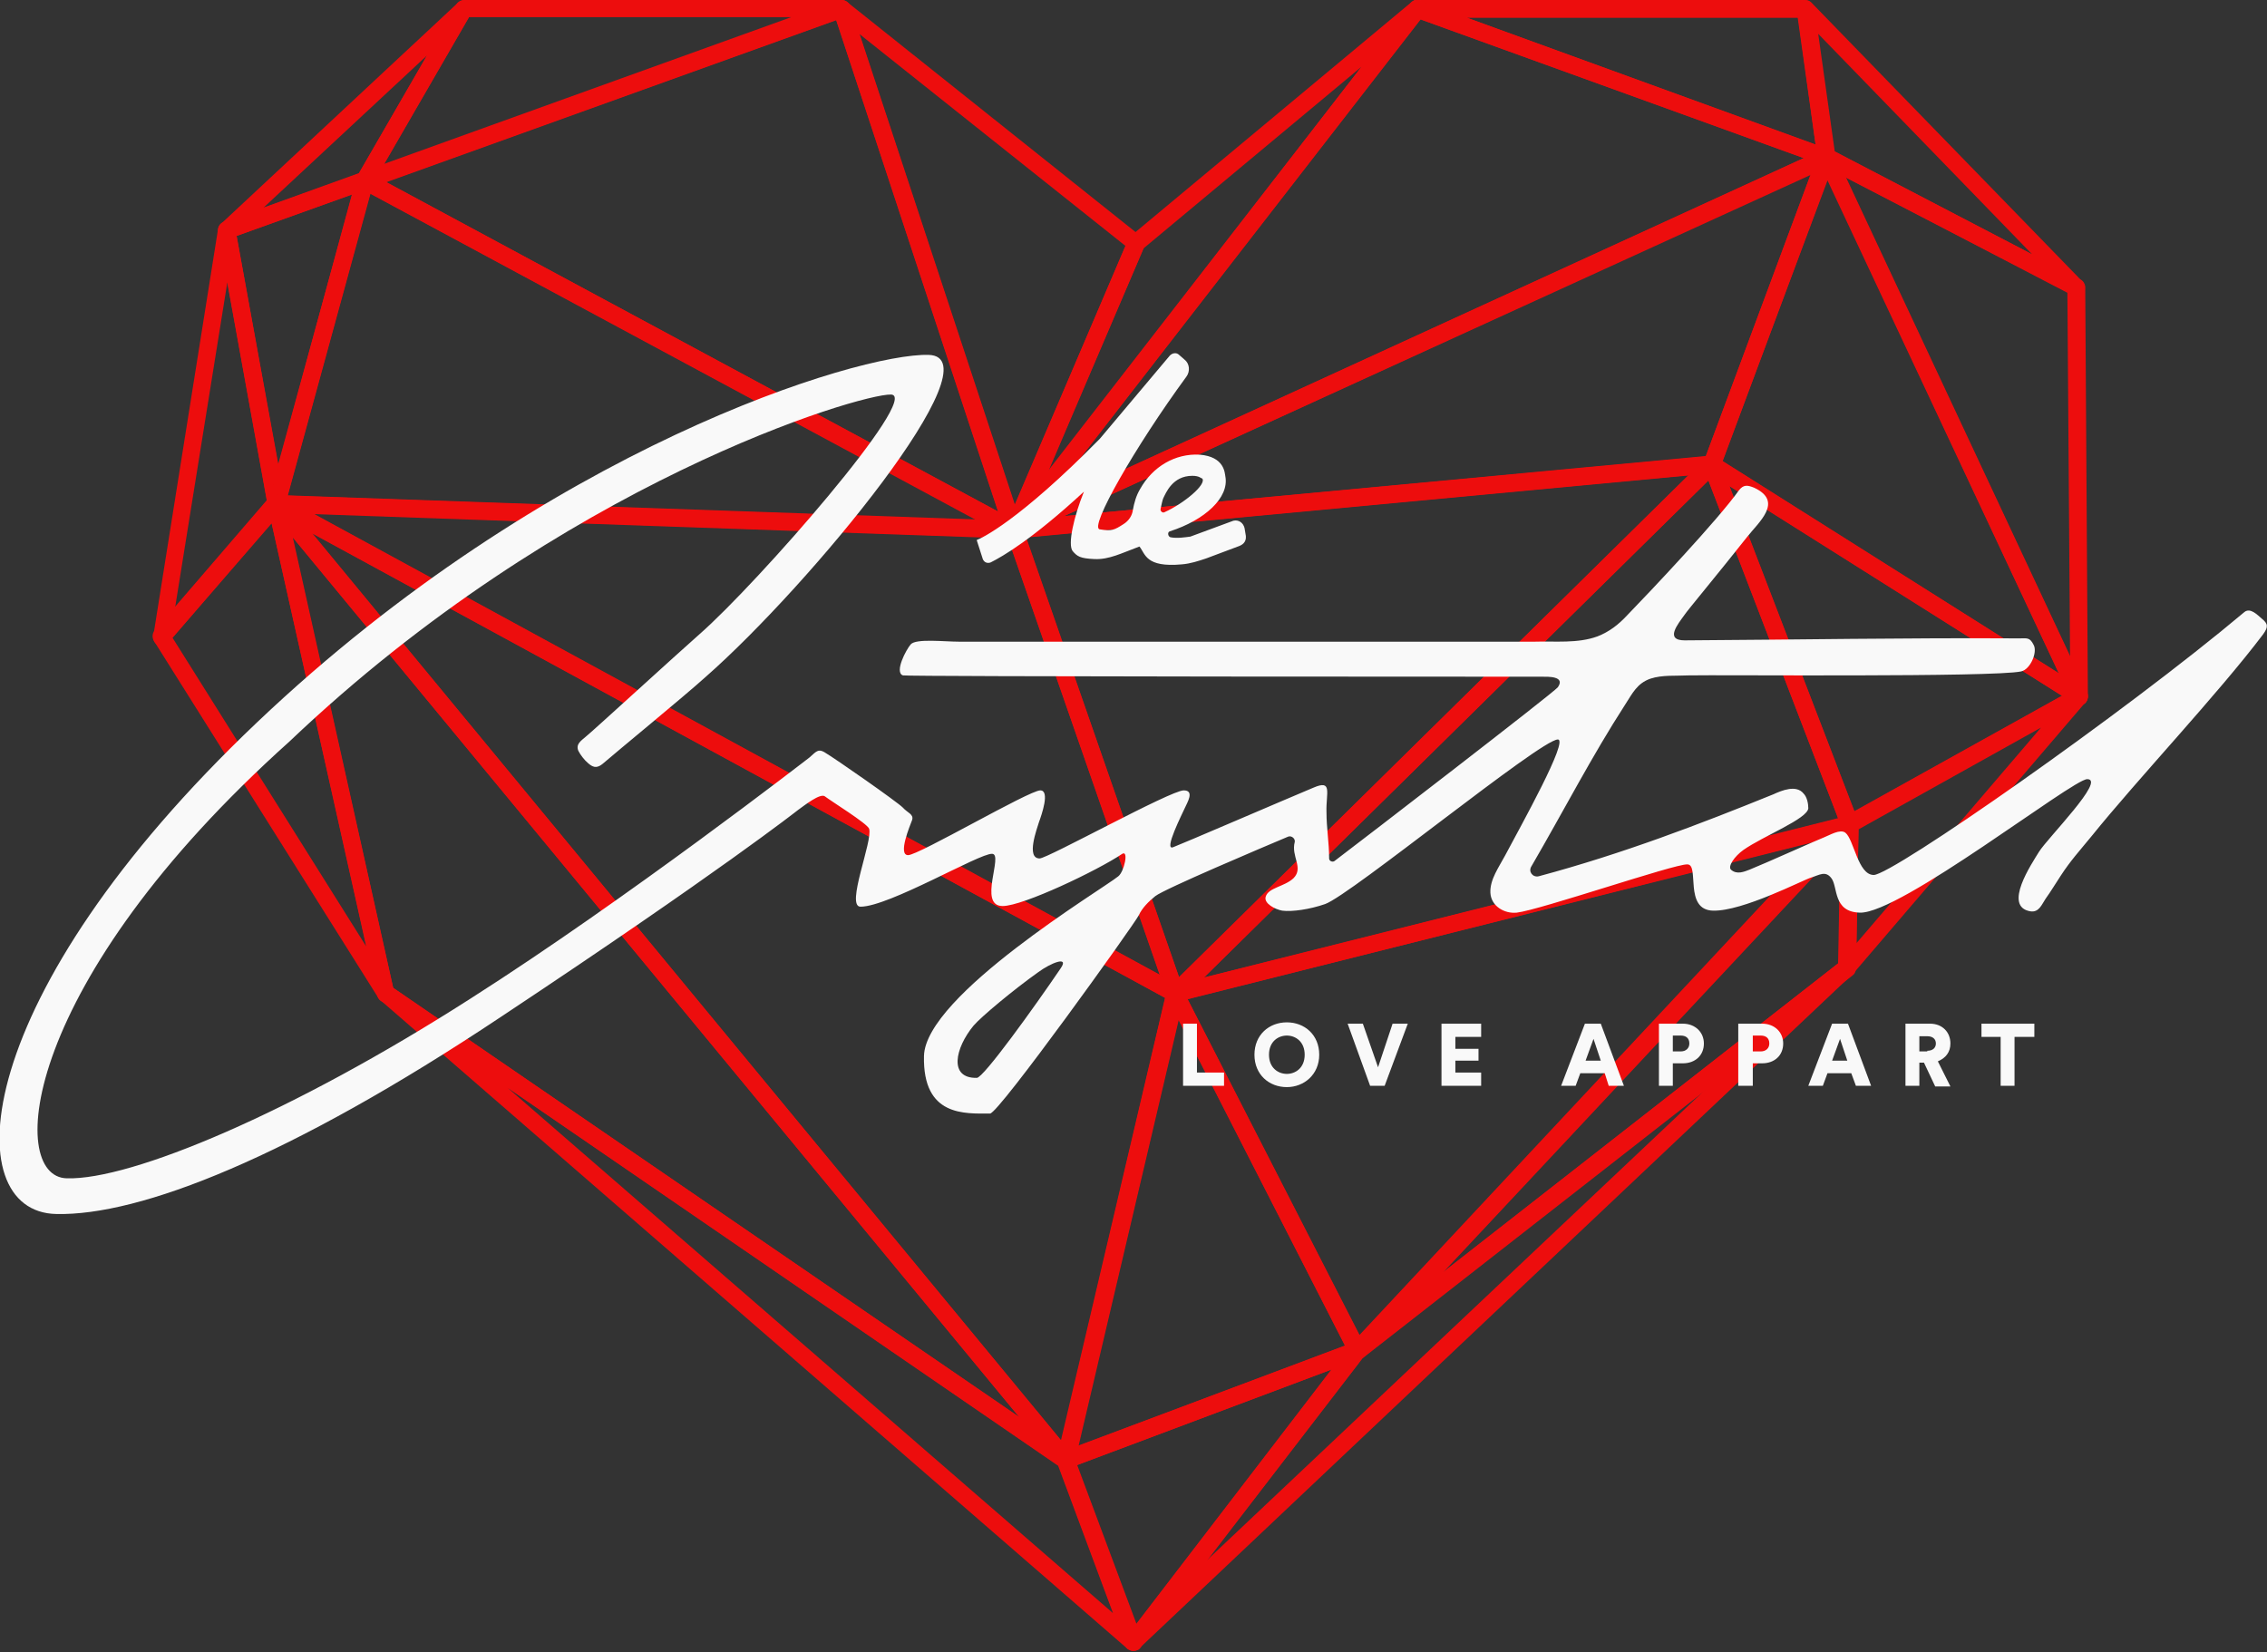 <svg xmlns="http://www.w3.org/2000/svg" viewBox="0 0 343 250" enable-background="new 0 0 343 250"><rect x="0" y="0" width="343" height="250" fill="#333333" stroke="none"/><path fill="#ED0D0D" d="M34.4 42.7l-7.9 49.2 13.9-16.1-6-33.1zm-9.9 55c-.2 0-.4 0-.6-.1-.5-.2-.8-.8-.7-1.4L33 34.6c.1-.6.6-1.1 1.3-1.1.6 0 1.2.5 1.3 1.1L43.1 76c.1.4 0 .8-.3 1.1L25.5 97.2c-.3.3-.7.5-1 .5zM206.3 205.3l-23.7 30.8 75.4-71.2-51.7 40.4zm-34.8 44.5c-.3 0-.6-.1-.9-.3-.5-.5-.6-1.2-.2-1.8l33.9-44.2c.1-.1.1-.2.2-.2l74.1-57.9c.6-.4 1.4-.4 1.8.2.5.5.4 1.3-.1 1.8l-108 102.1c-.1.2-.5.3-.8.3z"/><path fill="#ED0D0D" d="M179.7 151.2l26 50.8 70.1-75-96.1 24.2zm25.7 54.5h-.2c-.4-.1-.8-.3-1-.7l-27.6-54c-.2-.4-.2-.8 0-1.2.2-.4.5-.6.9-.7l102.1-25.6c.6-.1 1.2.1 1.5.6.3.5.2 1.1-.2 1.6l-74.5 79.6c-.3.2-.6.4-1 .4z"/><path fill="#ED0D0D" d="M178.3 154.2l-15.2 64.6 40.4-15.2-25.2-49.4zm-17.1 68c-.3 0-.6-.1-.9-.3-.4-.3-.5-.8-.4-1.3l16.6-70.6c.1-.5.6-.9 1.1-1 .6-.1 1.1.2 1.3.7l27.6 54c.2.3.2.7.1 1.1-.1.4-.4.6-.8.8l-44.2 16.6h-.4z"/><path fill="#ED0D0D" d="M155.2 81.3l23.2 66.6 77.1-76-100.3 9.4zm22.6 70.4h-.3c-.4-.1-.8-.4-.9-.9l-24.4-70.2c-.1-.4-.1-.8.1-1.2.2-.3.6-.6 1-.6L258.9 69c.6 0 1.1.3 1.3.8.2.5.1 1.1-.3 1.5l-81.2 80c-.2.2-.6.4-.9.4z"/><path fill="#ED0D0D" d="M274 26.3L161 78.1l97.1-9.1L274 26.3zM153.4 81.5c-.6 0-1.1-.4-1.3-1-.2-.6.1-1.3.7-1.5l123-56.4c.5-.2 1.1-.1 1.5.2.4.4.5.9.3 1.4l-17.3 46.5c-.2.5-.6.8-1.1.9l-105.6 9.9h-.2z"/><path fill="#ED0D0D" d="M173 37.6l-14.4 33.6L206 10.1l-33 27.5zm-19.6 43.9c-.2 0-.5-.1-.7-.2-.6-.3-.8-1-.5-1.7l18.5-43.4c.1-.2.2-.4.4-.5L213.7.2c.5-.4 1.3-.4 1.8.1s.5 1.2.1 1.8L154.4 81c-.2.3-.6.5-1 .5z"/><g transform="translate(53 .823)"><defs><filter id="a" filterUnits="userSpaceOnUse" x=".9" y="-.8" width="100.8" height="81.5"><feColorMatrix values="1 0 0 0 0 0 1 0 0 0 0 0 1 0 0 0 0 0 1 0"/></filter></defs><mask maskUnits="userSpaceOnUse" x=".9" y="-.8" width="100.8" height="81.5" id="b"><path fill="#FFF" d="M101.7-.8H.9v81.5h100.8z" filter="url(#a)"/></mask><path mask="url(#b)" fill="#ED0D0D" d="M5.4 26.7L98 76.6 73.5 2.2 5.4 26.7zm95 54c-.2 0-.4-.1-.6-.2L1.6 27.7c-.5-.2-.7-.7-.7-1.3 0-.5.4-1 .9-1.1L74-.7c.3-.1.7-.1 1 .1.3.2.6.4.7.8l26 78.8c.2.5 0 1.1-.4 1.4-.3.2-.6.3-.9.3z"/></g><path fill="#ED0D0D" d="M64.6 8.4l-24.7 23 14.4-5.2L64.6 8.4zM34.3 36.2c-.5 0-.9-.2-1.1-.6-.3-.5-.2-1.2.2-1.7L69.3.4c.5-.4 1.2-.5 1.7-.1s.7 1.1.3 1.7l-15 26c-.2.3-.4.5-.7.6l-20.9 7.5c-.1 0-.2.1-.4.1zM222 2.7l52.7 19.2L272 2.7h-50zm54.4 22.4c-.2 0-.3 0-.5-.1L214 2.6c-.6-.2-1-.8-.9-1.5.1-.6.7-1.1 1.3-1.1h58.7c.7 0 1.2.5 1.3 1.1l3.2 22.5c.1.5-.1.9-.5 1.2-.1.2-.4.3-.7.3z"/><path fill="#ED0D0D" d="M279.2 26.8l34 72.6-.4-55.1-33.6-17.5zm35.4 79.9c-.5 0-1-.3-1.2-.8l-38.2-81.6c-.2-.5-.1-1.1.3-1.5.4-.4 1-.5 1.5-.2l37.8 19.7c.4.2.7.7.7 1.2l.4 61.9c0 .6-.4 1.2-1 1.3h-.3z"/><path fill="#ED0D0D" d="M261.7 73.6l18.9 49.2 31.4-17.5-50.3-31.7zm18.2 52.4c-.2 0-.3 0-.5-.1-.4-.1-.6-.4-.8-.8l-20.9-54.4c-.2-.5 0-1.1.4-1.5.4-.4 1.1-.4 1.5-.1l55.6 35.1c.4.2.6.7.6 1.2s-.3.9-.7 1.1l-34.7 19.3c-.1.2-.3.2-.5.2zM35.8 35.7l6.3 34.5 11.2-40.8-17.5 6.3zm6 41.9c-.7 0-1.2-.5-1.3-1.1L33 35.1c-.1-.6.2-1.3.9-1.5l20.9-7.5c.5-.2 1-.1 1.3.3.4.3.5.8.4 1.3L43.1 76.6c-.2.6-.7 1-1.3 1z"/><path fill="#ED0D0D" d="M70.9 2.7L58.1 24.8l61.6-22.2H70.9zM55.2 28.6c-.4 0-.8-.2-1-.5-.4-.4-.4-1-.1-1.5l15-26c.2-.3.6-.6 1.1-.6h57.2c.6 0 1.2.5 1.3 1.1.1.6-.2 1.3-.9 1.5l-72.2 26h-.4zM26.1 96.5l29.3 46.7-14.3-64-15 17.3zm32.3 55.2c-.4 0-.9-.2-1.1-.6L23.3 97c-.3-.5-.3-1.1.1-1.6l17.3-20.1c.3-.4.8-.5 1.3-.4.5.1.9.5 1 1L59.6 150c.1.6-.2 1.3-.8 1.5-.1.1-.3.2-.4.2z"/><path fill="#ED0D0D" d="M130 5.123l23.5 71.3 16.8-39.2-40.3-32.1zm23.4 76.4c-.1 0-.1 0 0 0-.6 0-1.1-.4-1.3-.9l-26-78.9c-.2-.6 0-1.2.5-1.5.5-.3 1.1-.3 1.6.1l44.5 35.5c.5.4.6 1 .4 1.6l-18.5 43.3c-.2.5-.7.8-1.2.8z"/><g transform="translate(152 .823)"><defs><filter id="c" filterUnits="userSpaceOnUse" x="0" y="-.8" width="125.6" height="81.5"><feColorMatrix values="1 0 0 0 0 0 1 0 0 0 0 0 1 0 0 0 0 0 1 0"/></filter></defs><mask maskUnits="userSpaceOnUse" x="0" y="-.8" width="125.6" height="81.5" id="d"><path fill="#FFF" d="M125.7-.8H0v81.5h125.7z" filter="url(#c)"/></mask><path mask="url(#d)" fill="#ED0D0D" d="M62.9 2.1L5.7 75.9l115.2-52.8-58-21zM1.4 80.7c-.4 0-.8-.2-1-.5-.4-.5-.4-1.2 0-1.6l61-78.9c.4-.5 1-.6 1.5-.4l61.9 22.5c.5.2.8.7.9 1.2 0 .5-.3 1-.8 1.3L1.9 80.5c-.2.1-.4.2-.5.2z"/></g><path fill="#ED0D0D" d="M260.6 69.8l50.9 32.1-35-74.6-15.9 42.5zm54 36.9c-.2 0-.5-.1-.7-.2l-55.6-35.1c-.5-.3-.8-1-.5-1.6l17.3-46.5c.2-.5.7-.8 1.2-.9.5 0 1 .3 1.3.8l38.2 81.6c.2.5.1 1.2-.3 1.6-.3.2-.6.3-.9.3z"/><g transform="translate(271 .823)"><defs><filter id="e" filterUnits="userSpaceOnUse" x=".9" y="-.8" width="43.7" height="44.8"><feColorMatrix values="1 0 0 0 0 0 1 0 0 0 0 0 1 0 0 0 0 0 1 0"/></filter></defs><mask maskUnits="userSpaceOnUse" x=".9" y="-.8" width="43.7" height="44.8" id="f"><path fill="#FFF" d="M44.5-.8H.9V44h43.6z" filter="url(#e)"/></mask><path mask="url(#f)" fill="#ED0D0D" d="M6.6 22.1l29.9 15.6L4.1 4.3l2.5 17.8zM43.2 44c-.2 0-.4 0-.6-.2L4.7 24.2c-.4-.2-.6-.6-.7-1L.9.7c-.1-.6.2-1.1.7-1.4.5-.3 1.1-.1 1.5.3l41 42.2c.5.5.5 1.2.1 1.7-.2.3-.6.5-1 .5z"/></g><path fill="#ED0D0D" d="M258.5 72.7l-76.3 75.2 95.9-24.1-19.6-51.1zm-80.7 79c-.5 0-.9-.3-1.2-.7-.3-.5-.2-1.2.2-1.6l81.2-80c.3-.3.8-.4 1.2-.4.4.1.8.4 1 .8l20.9 54.4c.1.4.1.7-.1 1.1-.2.3-.5.6-.9.7L178 151.6c0 .1-.1.1-.2.1z"/><path fill="#ED0D0D" d="M281.2 125.5l-.3 17.2 27.9-32.6-27.6 15.4zm-1.7 22.2c-.2 0-.3 0-.5-.1-.5-.2-.9-.7-.9-1.3l.4-21.7c0-.5.3-.9.7-1.1l34.7-19.3c.6-.3 1.3-.2 1.7.3.4.5.4 1.2 0 1.7l-35.1 41c-.2.4-.6.5-1 .5zM43.5 75l104.2 3.7L56 29.3 43.5 75zm109.9 6.5c-.1 0-.1 0 0 0L41.8 77.6c-.4 0-.8-.2-1-.5-.2-.3-.3-.7-.2-1.1l13.3-49c.1-.4.4-.7.8-.9.4-.2.8-.1 1.2.1L154 79c.5.3.8.9.7 1.5-.2.6-.7 1-1.3 1z"/><path fill="#ED0D0D" d="M59.5 149.5l94.7 64.9L44.3 81.3l15.2 68.2zm101.7 72.7c-.3 0-.5-.1-.7-.2L57.6 151.4c-.3-.2-.5-.5-.5-.8L40.5 76.5c-.1-.6.2-1.2.7-1.5.6-.3 1.2-.1 1.6.3L162.2 220c.4.5.4 1.3 0 1.7-.2.4-.6.5-1 .5z"/><path fill="#ED0D0D" d="M76.8 164.6l91.6 79.5-8.3-22.3-83.3-57.2zm94.7 85.2c-.3 0-.6-.1-.9-.3L57.5 151.3c-.5-.5-.6-1.3-.2-1.8.4-.6 1.2-.7 1.8-.3L162 219.8c.2.2.4.4.5.6l10.3 27.6c.2.6 0 1.2-.5 1.6-.3.1-.5.2-.8.2z"/><g transform="translate(159 203.823)"><defs><filter id="g" filterUnits="userSpaceOnUse" x=".9" y="-.8" width="46.8" height="46.8"><feColorMatrix values="1 0 0 0 0 0 1 0 0 0 0 0 1 0 0 0 0 0 1 0"/></filter></defs><mask maskUnits="userSpaceOnUse" x=".9" y="-.8" width="46.8" height="46.8" id="h"><path fill="#FFF" d="M.9 46h46.8V-.8H.9z" filter="url(#g)"/></mask><path mask="url(#h)" fill="#ED0D0D" d="M3.9 17.9l9 24.1L42.5 3.4 3.9 17.9zM12.5 46h-.2c-.5-.1-.9-.4-1-.8L1 17.5c-.3-.7.1-1.4.8-1.7L45.9-.7c.5-.2 1.2 0 1.5.5.4.5.3 1.1 0 1.6L13.5 45.5c-.2.3-.6.5-1 .5z"/></g><path fill="#ED0D0D" d="M47.4 77.7l128.1 69.8-23-66.1-105.1-3.7zm130.4 74c-.2 0-.4-.1-.6-.2l-136-74.1c-.5-.3-.8-.9-.6-1.5.2-.6.7-1 1.3-1l111.6 3.9c.5 0 1 .4 1.2.9l24.4 70.2c.2.5 0 1.1-.4 1.4-.3.3-.6.4-.9.4z"/><path fill="#ED0D0D" d="M47.2 80.7L160.6 218l15.7-67L47.2 80.7zm114 141.5c-.4 0-.8-.2-1-.5L40.8 77.1c-.4-.5-.4-1.2 0-1.7s1.1-.6 1.7-.3l136 74.1c.5.3.8.9.7 1.5l-16.6 70.6c-.1.5-.5.9-1 1-.2-.1-.3-.1-.4-.1zM278.5 128.1L218 192.8l60.2-47.1.3-17.6zm-73.1 77.6c-.4 0-.7-.1-1-.4-.5-.5-.5-1.3 0-1.8l74.5-79.6c.4-.4 1-.5 1.5-.3s.8.7.8 1.3l-.4 21.7c0 .4-.2.8-.5 1l-74.1 57.9c-.2.1-.5.2-.8.2z"/><g><g fill="#F9F9F9"><path d="M147.3 155.2c1.1-1.3 6-5.4 9.8-8.1 1.9-1.4 4.7-2.5 3.4-.6-4 5.9-11.7 16.6-12.7 16.6-4.3.1-3.3-4.5-.5-7.9m-26.6-32.6c1.1-.8 3.4-2.6 4.1-2.1.9.7 6.4 4.1 6.7 4.9.6 1.8-3.6 11.8-1.3 11.8 4.3 0 18-8.1 19.9-8 1.8 0-2.2 7.9 1.6 7.9 3.1 0 14.4-5.4 18.1-7.9 1-.6.3 2.7-.6 3.4-2.3 1.9-29.2 18-29.4 27.2s6.2 8.7 10 8.7c1.3 0 21.8-28.6 22.5-30 .5-1.1 1.5-2.1 2.5-2.9 1.4-1.1 16.3-7.4 20.1-9 .5-.2 1.1.3 1 .8-.6 2.2 1.4 3.9-.2 5.5-1.4 1.3-3.8 1.4-4.2 2.8-.3 1 1.4 1.9 2.5 2.1 1.5.2 4.2-.2 6.5-1 3.9-1.4 32.6-24.9 35.2-24.9 1.7 0-5.5 12.9-8 17.6-.9 1.7-2.3 3.6-2.2 5.6.1 2 2.1 3.2 4 3 3.5-.4 23.9-7.4 25.8-7.3 1.9 0-.6 6.9 3.9 7 4.5.1 13.5-4.6 14.8-5 1.3-.4 2.2-1.1 3.1.1 1 1.3.2 5.1 4.3 5.2 6.1.2 32.2-20.2 34.4-20.2 2.9 0-6 8.9-7.3 11-1.1 1.8-5.5 8.3-1.3 9 1.3.2 1.7-1 2.3-1.9.8-1.1 1.5-2.3 2.3-3.5 1.5-2.3 2.8-3.7 4.6-5.9 7.1-8.8 19.2-21.6 26-30.6.8-1.1.8-1.6-.2-2.4-.6-.5-1.7-1.7-2.6-1-18.3 15.4-53.3 39.8-56.1 39.8-2.4 0-3-5.4-4.3-6.4-.8-.6-2.4.4-3.2.7-1.3.5-8.8 3.9-11.3 4.9-.8.3-1.9.8-2.8 0-.5-.5.5-2 1.9-3 3-2.1 9.7-4.7 9.8-6.3 0-.7-.2-1.7-.7-2.2-1.1-1.4-3.3-.5-4.6.1-11.1 4.5-22.8 9-35.5 12.4-.9.2-1.6-.7-1.1-1.5 5-8.6 9.1-16.6 14.2-24.5 1.1-1.7 1.8-3.2 3.8-3.9 1.8-.6 3.9-.4 5.8-.5 4.4-.1 46.1.3 50.3-.6 1.4-.3 2.5-2.9 1.9-4-.6-1.2-1-1-2.2-1-17.2-.1-33.4.2-50.6.3-3.1 0-1-2.5 0-3.9.3-.5 5.3-6.5 9.4-11.7 1.8-2.3 5.6-5.4 1.1-7.5-1-.4-1.6-.5-2.3.4-3.2 4.5-13.5 15.4-16.9 18.9-1.3 1.4-2.7 2.5-4.5 3.2-3 1.1-6.4.7-9.5.8h-87.1c-2.2 0-6.5-.5-7.3.4-.7.8-2.5 4.2-1.2 4.7.5.2 95.2.2 96.7.2.9 0 3.6-.1 2.4 1.6-.6.8-29.7 23.2-33.8 26.3-.3.2-.8 0-.8-.4 0-2.4-.4-4.6-.4-7-.1-2.9 1-5-2-3.7-4.3 1.8-20.1 8.6-21.2 9-1.5.6 1.4-5.1 1.8-6 .3-.7 1.5-2.6-.2-2.6-2 0-20.6 10.3-21.8 10.3-2.1 0-.4-4.5-.1-5.5.4-1.1 1.7-4.8.2-4.8-1.7 0-18.4 9.8-20 9.8s.3-4.5.6-5.3c.3-.9-.7-1.1-1.4-1.9-.9-.9-10.2-7.4-11.9-8.4-.9-.5-1.2-.1-2.2.8 0 0-27.6 21.4-51.3 36.5-27 17.3-51.4 27.5-61.1 27.2-9.1-.2-7-29.6 33.7-66.1 41.3-39.3 86.3-52.6 91-52.5 4.7.1-20.2 28.6-29 36.3-3.3 2.9-16.3 14.8-17.2 15.5-.7.6-1.5 1.1-1.1 2.1.3.6.9 1.4 1.5 1.9.9.8 1.5.7 2.4-.1 1.6-1.4 12.2-10.1 15.4-13C122.5 88.6 151 54 140.5 53.7c-10.5-.3-57.8 14-101.6 55.6-43.7 41.5-45.5 74.1-30.4 74.4 12.6.3 35.3-8.5 67.4-29.9 33-21.9 44.8-31.2 44.8-31.2"/><path d="M179 164.3v-9.4h2.1v7.4h4.1v2zM194.7 162.5c1.3 0 2.7-.9 2.7-2.9s-1.4-2.9-2.7-2.9c-1.3 0-2.7.9-2.7 2.9s1.4 2.9 2.7 2.9m0-7.8c2.7 0 4.9 1.9 4.9 4.9 0 3-2.3 4.9-4.9 4.9-2.7 0-4.9-1.9-4.9-4.9 0-3 2.2-4.9 4.9-4.9M210.7 154.9h2.3l-3.5 9.4h-2.2l-3.4-9.4h2.3l2.3 6.6zM218.1 164.3v-9.4h6v2h-3.9v1.8h3.5v1.8h-3.5v1.8h3.9v2zM239.9 160.5h2.3l-1.1-3.3-1.2 3.3zm2.9 1.9h-3.7l-.7 1.9h-2.2l3.6-9.4h2.4l3.5 9.4h-2.3l-.6-1.9zM254.3 159.1c.8 0 1.3-.5 1.3-1.2 0-.8-.5-1.2-1.3-1.2h-1.2v2.4h1.2zm-1.2 1.8v3.4H251v-9.4h3.6c1.9 0 3.2 1.3 3.2 3 0 1.8-1.3 3-3.2 3h-1.5zM266.4 159.1c.8 0 1.3-.5 1.3-1.2 0-.8-.5-1.2-1.3-1.2h-1.2v2.4h1.2zm-1.2 1.8v3.4H263v-9.4h3.6c1.9 0 3.2 1.3 3.2 3 0 1.8-1.3 3-3.2 3h-1.4zM277.2 160.5h2.3l-1.1-3.3-1.2 3.3zm2.9 1.9h-3.6l-.7 1.9h-2.2l3.6-9.4h2.4l3.5 9.4h-2.3l-.7-1.9zM291.6 159c.9 0 1.3-.5 1.3-1.1 0-.7-.5-1.1-1.3-1.1h-1.2v2.3h1.2zm-.5 1.8h-.7v3.5h-2.1v-9.4h3.7c1.9 0 3.1 1.3 3.1 3 0 1.3-.7 2.2-1.9 2.7l1.9 3.8h-2.3l-1.7-3.6zM304.8 156.9v7.4h-2.1v-7.4h-2.9v-2h8v2zM180.4 72c-3 0-4 2.6-4.4 3.4-.1.2-.3 1.1-.4 1.6-.1.3.3.7.6.5 2.9-1.3 6.4-4.2 5.7-5.1-.2 0-.4-.4-1.5-.4m-30.5 13.1c-.5.2-1 0-1.2-.5l-.9-2.8.6 1.8-.6-1.8v-.1c.6-.2 6.3-2.8 18.6-15.3L177 53.8c.4-.4 1-.5 1.4-.1l.8.7c.8.6.9 1.8.3 2.6-7.7 10.5-14.8 22.9-13.1 23.1 1.8.3 2.2.1 3.6-.8.8-.5 1.3-1.3 1.4-2.1.2-1.1.5-2.2 1.1-3.2 1.9-3.4 5.3-5.4 9-5.2 3.8.3 3.8 2.8 3.9 3.3.6 3.2-3.1 6.6-8.4 8.3-.4.1-.3.8.1.9 1 .2 2.2 0 3-.1l6.5-2.4c.8-.2 1.5.3 1.7 1.1l.2 1.2c.1 1-.6 1.4-1.2 1.6l-4.8 1.8c-1.2.4-2.4.8-3.7.9-5.5.5-5.5-1.6-6.4-2.7-.1-.1.1.1 0 0-2.7 1-4.6 2-6.8 1.9-2.2-.1-2.6-.4-3.3-1.2-.8-1 .2-5.3 1.7-9-7.8 7.2-12.3 9.8-14.1 10.7"/></g></g></svg>